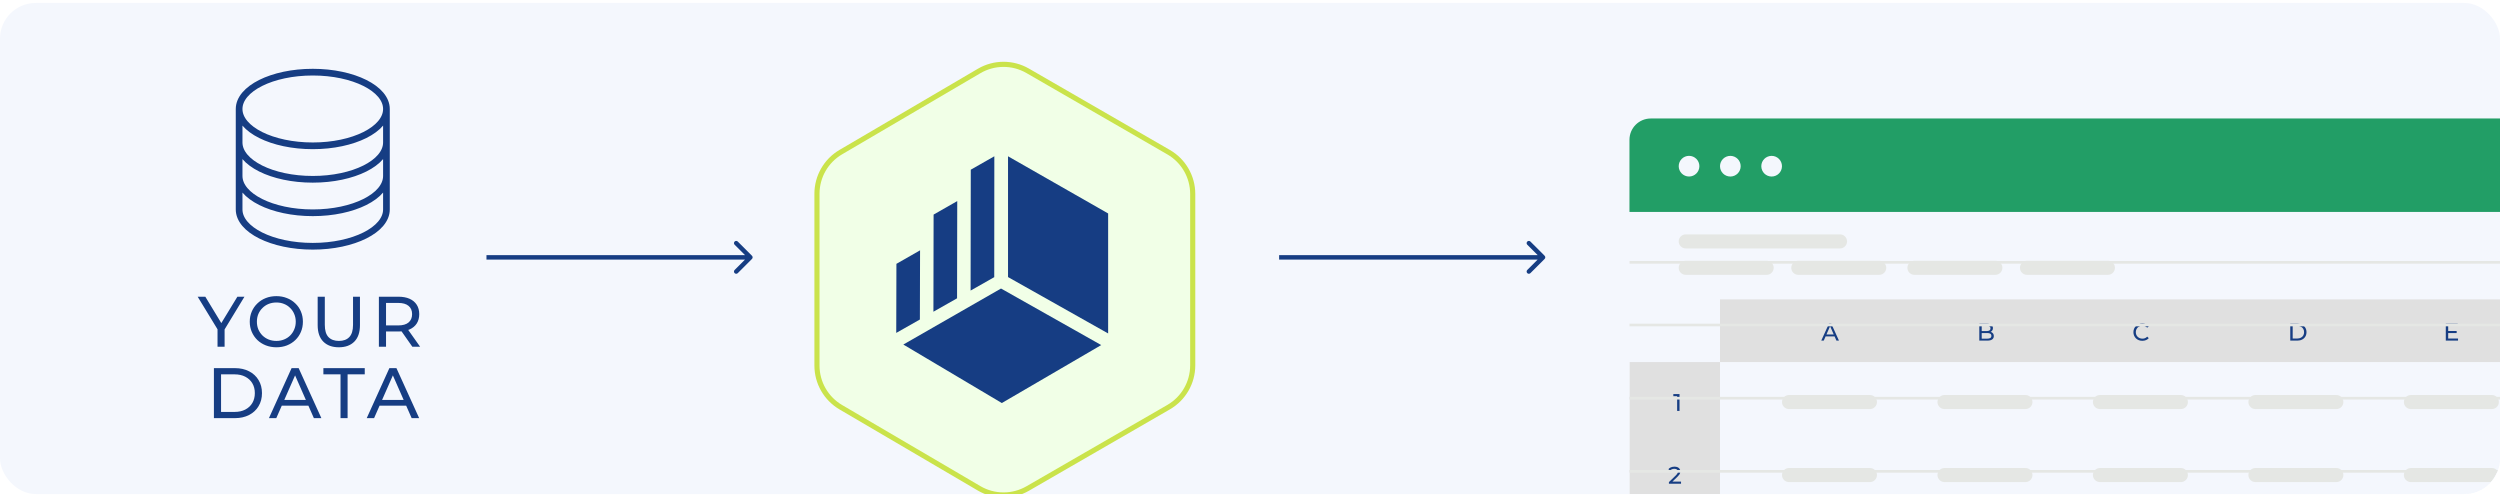 <svg width="560" height="111" viewBox="0 0 560 111" fill="none" xmlns="http://www.w3.org/2000/svg">
<g clip-path="url(#clip0_6213_70891)">
<rect y="0.663" width="560" height="110" rx="8" fill="#F4F7FD"/>
<path d="M86.562 24.413C86.562 28.969 79.174 32.663 70.062 32.663C60.95 32.663 53.562 28.969 53.562 24.413M86.562 24.413C86.562 19.857 79.174 16.163 70.062 16.163C60.95 16.163 53.562 19.857 53.562 24.413M86.562 24.413V46.913C86.562 51.469 79.174 55.163 70.062 55.163C60.95 55.163 53.562 51.469 53.562 46.913V24.413M86.562 24.413V31.913M53.562 24.413V31.913M86.562 31.913V39.413C86.562 43.969 79.174 47.663 70.062 47.663C60.95 47.663 53.562 43.969 53.562 39.413V31.913M86.562 31.913C86.562 36.469 79.174 40.163 70.062 40.163C60.95 40.163 53.562 36.469 53.562 31.913" stroke="#163D83" stroke-width="1.5" stroke-linecap="round" stroke-linejoin="round"/>
<path d="M48.726 77.663V73.375L49.094 74.367L44.278 66.463H45.99L50.038 73.135H49.11L53.174 66.463H54.758L49.958 74.367L50.31 73.375V77.663H48.726ZM61.913 77.791C61.059 77.791 60.265 77.647 59.529 77.359C58.803 77.071 58.174 76.671 57.641 76.159C57.107 75.636 56.691 75.028 56.393 74.335C56.094 73.641 55.945 72.884 55.945 72.063C55.945 71.241 56.094 70.484 56.393 69.791C56.691 69.097 57.107 68.495 57.641 67.983C58.174 67.46 58.803 67.055 59.529 66.767C60.254 66.479 61.049 66.335 61.913 66.335C62.766 66.335 63.55 66.479 64.265 66.767C64.99 67.044 65.619 67.444 66.153 67.967C66.697 68.479 67.113 69.081 67.401 69.775C67.699 70.468 67.849 71.231 67.849 72.063C67.849 72.895 67.699 73.657 67.401 74.351C67.113 75.044 66.697 75.652 66.153 76.175C65.619 76.687 64.99 77.087 64.265 77.375C63.55 77.652 62.766 77.791 61.913 77.791ZM61.913 76.367C62.531 76.367 63.102 76.26 63.625 76.047C64.158 75.833 64.617 75.535 65.001 75.151C65.395 74.756 65.699 74.297 65.913 73.775C66.137 73.252 66.249 72.681 66.249 72.063C66.249 71.444 66.137 70.873 65.913 70.351C65.699 69.828 65.395 69.375 65.001 68.991C64.617 68.596 64.158 68.292 63.625 68.079C63.102 67.865 62.531 67.759 61.913 67.759C61.283 67.759 60.702 67.865 60.169 68.079C59.646 68.292 59.187 68.596 58.793 68.991C58.398 69.375 58.089 69.828 57.865 70.351C57.651 70.873 57.545 71.444 57.545 72.063C57.545 72.681 57.651 73.252 57.865 73.775C58.089 74.297 58.398 74.756 58.793 75.151C59.187 75.535 59.646 75.833 60.169 76.047C60.702 76.26 61.283 76.367 61.913 76.367ZM75.894 77.791C74.422 77.791 73.265 77.369 72.422 76.527C71.58 75.684 71.158 74.452 71.158 72.831V66.463H72.758V72.767C72.758 74.015 73.03 74.927 73.574 75.503C74.129 76.079 74.908 76.367 75.91 76.367C76.924 76.367 77.702 76.079 78.246 75.503C78.801 74.927 79.078 74.015 79.078 72.767V66.463H80.63V72.831C80.63 74.452 80.209 75.684 79.366 76.527C78.534 77.369 77.377 77.791 75.894 77.791ZM84.871 77.663V66.463H89.239C90.22 66.463 91.057 66.617 91.751 66.927C92.444 67.236 92.977 67.684 93.35 68.271C93.724 68.857 93.91 69.556 93.91 70.367C93.91 71.177 93.724 71.876 93.35 72.463C92.977 73.039 92.444 73.481 91.751 73.791C91.057 74.1 90.22 74.255 89.239 74.255H85.751L86.471 73.519V77.663H84.871ZM92.359 77.663L89.51 73.599H91.222L94.103 77.663H92.359ZM86.471 73.679L85.751 72.895H89.191C90.215 72.895 90.988 72.676 91.51 72.239C92.044 71.791 92.311 71.167 92.311 70.367C92.311 69.567 92.044 68.948 91.51 68.511C90.988 68.073 90.215 67.855 89.191 67.855H85.751L86.471 67.055V73.679ZM47.916 93.663V82.463H52.636C53.83 82.463 54.881 82.697 55.788 83.167C56.705 83.636 57.414 84.292 57.916 85.135C58.428 85.977 58.684 86.953 58.684 88.063C58.684 89.172 58.428 90.148 57.916 90.991C57.414 91.833 56.705 92.489 55.788 92.959C54.881 93.428 53.83 93.663 52.636 93.663H47.916ZM49.516 92.271H52.54C53.468 92.271 54.268 92.095 54.94 91.743C55.622 91.391 56.15 90.9 56.524 90.271C56.897 89.631 57.084 88.895 57.084 88.063C57.084 87.22 56.897 86.484 56.524 85.855C56.15 85.225 55.622 84.735 54.94 84.383C54.268 84.031 53.468 83.855 52.54 83.855H49.516V92.271ZM60.242 93.663L65.314 82.463H66.898L71.986 93.663H70.306L65.778 83.359H66.418L61.89 93.663H60.242ZM62.402 90.863L62.834 89.583H69.138L69.602 90.863H62.402ZM76.278 93.663V83.855H72.439V82.463H81.703V83.855H77.862V93.663H76.278ZM82.147 93.663L87.219 82.463H88.803L93.891 93.663H92.211L87.683 83.359H88.323L83.795 93.663H82.147ZM84.307 90.863L84.739 89.583H91.043L91.507 90.863H84.307Z" fill="#163D83"/>
<g filter="url(#filter0_d_6213_70891)">
<path d="M261.766 84.222L230.2 102.446C226.833 104.39 222.681 104.376 219.327 102.409L188.34 84.234C185.032 82.294 183 78.746 183 74.91V36.415C183 32.58 185.032 29.032 188.34 27.091L219.327 8.916C222.681 6.949 226.833 6.935 230.2 8.879L261.766 27.103C265.11 29.034 267.17 32.602 267.17 36.464V74.861C267.17 78.723 265.11 82.291 261.766 84.222Z" fill="#F1FFE7" stroke="#CAE34B" stroke-width="1.148"/>
<path d="M217.454 31.03L222.73 28.026L222.71 55.102L217.414 58.106L217.454 31.03Z" fill="#163D83"/>
<path d="M248.223 67.71L225.797 55.082V28.026L248.223 40.833V67.71Z" fill="#163D83"/>
<path d="M246.674 70.314L224.409 83.298L202.344 70.195L224.228 57.646L246.674 70.314Z" fill="#163D83"/>
<path d="M209.126 41.085L214.422 38.061L214.382 59.84L209.086 62.844L209.126 41.085Z" fill="#163D83"/>
<path d="M200.798 52.116L206.094 49.092L206.053 64.587L200.758 67.591L200.798 52.116Z" fill="#163D83"/>
</g>
<g filter="url(#filter1_d_6213_70891)">
<g filter="url(#filter2_d_6213_70891)">
<path d="M365 36.3H806.598V262.614C806.598 265.249 804.461 267.385 801.826 267.385H369.771C367.136 267.385 365 265.249 365 262.614V36.3Z" fill="#F4F7FD"/>
<path d="M365.039 70.497H385.278V267.385H369.81C367.175 267.385 365.039 265.249 365.039 262.614V70.497Z" fill="#E0E0E0"/>
<rect x="806.594" y="56.457" width="14.039" height="421.315" transform="rotate(90 806.594 56.457)" fill="#E0E0E0"/>
<path d="M399.164 79.448C399.164 78.578 399.87 77.872 400.74 77.872H418.866C419.736 77.872 420.442 78.578 420.442 79.448C420.442 80.319 419.736 81.024 418.866 81.024H400.74C399.87 81.024 399.164 80.319 399.164 79.448Z" fill="#E5E7E4"/>
<path d="M399.164 112.153C399.164 111.283 399.87 110.577 400.74 110.577H418.866C419.736 110.577 420.442 111.283 420.442 112.153C420.442 113.024 419.736 113.729 418.866 113.729H400.74C399.87 113.729 399.164 113.024 399.164 112.153Z" fill="#E5E7E4"/>
<path d="M399.164 95.801C399.164 94.93 399.87 94.225 400.74 94.225H418.866C419.736 94.225 420.442 94.93 420.442 95.801C420.442 96.671 419.736 97.377 418.866 97.377H400.74C399.87 97.377 399.164 96.671 399.164 95.801Z" fill="#E5E7E4"/>
<path d="M538.469 79.448C538.469 78.578 539.174 77.872 540.045 77.872H558.171C559.041 77.872 559.747 78.578 559.747 79.448C559.747 80.319 559.041 81.024 558.171 81.024H540.045C539.174 81.024 538.469 80.319 538.469 79.448Z" fill="#E5E7E4"/>
<path d="M538.469 112.153C538.469 111.283 539.174 110.577 540.045 110.577H558.171C559.041 110.577 559.747 111.283 559.747 112.153C559.747 113.024 559.041 113.729 558.171 113.729H540.045C539.174 113.729 538.469 113.024 538.469 112.153Z" fill="#E5E7E4"/>
<path d="M538.469 95.801C538.469 94.93 539.174 94.225 540.045 94.225H558.171C559.041 94.225 559.747 94.93 559.747 95.801C559.747 96.671 559.041 97.377 558.171 97.377H540.045C539.174 97.377 538.469 96.671 538.469 95.801Z" fill="#E5E7E4"/>
<path d="M468.812 79.448C468.812 78.578 469.518 77.872 470.389 77.872H488.514C489.385 77.872 490.091 78.578 490.091 79.448C490.091 80.319 489.385 81.024 488.514 81.024H470.389C469.518 81.024 468.812 80.319 468.812 79.448Z" fill="#E5E7E4"/>
<path d="M468.812 112.153C468.812 111.283 469.518 110.577 470.389 110.577H488.514C489.385 110.577 490.091 111.283 490.091 112.153C490.091 113.024 489.385 113.729 488.514 113.729H470.389C469.518 113.729 468.812 113.024 468.812 112.153Z" fill="#E5E7E4"/>
<path d="M468.812 95.801C468.812 94.93 469.518 94.225 470.389 94.225H488.514C489.385 94.225 490.091 94.93 490.091 95.801C490.091 96.671 489.385 97.377 488.514 97.377H470.389C469.518 97.377 468.812 96.671 468.812 95.801Z" fill="#E5E7E4"/>
<path d="M433.992 79.448C433.992 78.578 434.698 77.872 435.568 77.872H453.694C454.565 77.872 455.27 78.578 455.27 79.448C455.27 80.319 454.565 81.024 453.694 81.024H435.568C434.698 81.024 433.992 80.319 433.992 79.448Z" fill="#E5E7E4"/>
<path d="M433.992 112.153C433.992 111.283 434.698 110.577 435.568 110.577H453.694C454.565 110.577 455.27 111.283 455.27 112.153C455.27 113.024 454.565 113.729 453.694 113.729H435.568C434.698 113.729 433.992 113.024 433.992 112.153Z" fill="#E5E7E4"/>
<path d="M433.992 95.801C433.992 94.93 434.698 94.225 435.568 94.225H453.694C454.565 94.225 455.27 94.93 455.27 95.801C455.27 96.671 454.565 97.377 453.694 97.377H435.568C434.698 97.377 433.992 96.671 433.992 95.801Z" fill="#E5E7E4"/>
<path d="M503.641 79.448C503.641 78.578 504.346 77.872 505.217 77.872H523.343C524.213 77.872 524.919 78.578 524.919 79.448C524.919 80.319 524.213 81.024 523.343 81.024H505.217C504.346 81.024 503.641 80.319 503.641 79.448Z" fill="#E5E7E4"/>
<path d="M503.641 112.153C503.641 111.283 504.346 110.577 505.217 110.577H523.343C524.213 110.577 524.919 111.283 524.919 112.153C524.919 113.024 524.213 113.729 523.343 113.729H505.217C504.346 113.729 503.641 113.024 503.641 112.153Z" fill="#E5E7E4"/>
<path d="M503.641 95.801C503.641 94.93 504.346 94.225 505.217 94.225H523.343C524.213 94.225 524.919 94.93 524.919 95.801C524.919 96.671 524.213 97.377 523.343 97.377H505.217C504.346 97.377 503.641 96.671 503.641 95.801Z" fill="#E5E7E4"/>
<path d="M407.963 65.688L409.675 61.907H410.21L411.927 65.688H411.36L409.832 62.21H410.048L408.52 65.688H407.963ZM408.692 64.743L408.838 64.311H410.966L411.123 64.743H408.692Z" fill="#163D83"/>
<path d="M479.882 65.731C479.594 65.731 479.328 65.684 479.083 65.59C478.842 65.493 478.631 65.358 478.451 65.185C478.275 65.009 478.136 64.804 478.035 64.57C477.935 64.336 477.884 64.078 477.884 63.797C477.884 63.517 477.935 63.259 478.035 63.025C478.136 62.791 478.277 62.588 478.457 62.415C478.637 62.238 478.847 62.103 479.089 62.01C479.333 61.913 479.6 61.864 479.888 61.864C480.18 61.864 480.448 61.914 480.693 62.015C480.941 62.112 481.152 62.258 481.324 62.453L480.973 62.793C480.829 62.642 480.667 62.53 480.487 62.458C480.307 62.382 480.115 62.345 479.909 62.345C479.697 62.345 479.499 62.381 479.315 62.453C479.135 62.525 478.979 62.625 478.846 62.755C478.712 62.885 478.608 63.039 478.532 63.219C478.46 63.396 478.424 63.589 478.424 63.797C478.424 64.006 478.46 64.201 478.532 64.381C478.608 64.557 478.712 64.71 478.846 64.84C478.979 64.969 479.135 65.07 479.315 65.142C479.499 65.214 479.697 65.25 479.909 65.25C480.115 65.25 480.307 65.214 480.487 65.142C480.667 65.067 480.829 64.951 480.973 64.796L481.324 65.137C481.152 65.331 480.941 65.479 480.693 65.58C480.448 65.68 480.178 65.731 479.882 65.731Z" fill="#163D83"/>
<path d="M548.348 63.538H550.292V63.997H548.348V63.538ZM548.396 65.218H550.6V65.688H547.856V61.907H550.524V62.377H548.396V65.218Z" fill="#163D83"/>
<path d="M443.364 65.688V61.907H445.06C445.495 61.907 445.83 61.995 446.064 62.172C446.298 62.345 446.415 62.582 446.415 62.885C446.415 63.09 446.369 63.263 446.275 63.403C446.185 63.544 446.062 63.652 445.908 63.727C445.753 63.803 445.585 63.841 445.405 63.841L445.503 63.679C445.719 63.679 445.909 63.716 446.075 63.792C446.241 63.868 446.372 63.979 446.469 64.127C446.567 64.271 446.615 64.451 446.615 64.667C446.615 64.991 446.493 65.243 446.248 65.423C446.007 65.599 445.647 65.688 445.168 65.688H443.364ZM443.904 65.25H445.146C445.445 65.25 445.674 65.2 445.832 65.099C445.99 64.998 446.07 64.84 446.07 64.624C446.07 64.404 445.99 64.244 445.832 64.143C445.674 64.042 445.445 63.992 445.146 63.992H443.855V63.554H445.011C445.285 63.554 445.497 63.504 445.648 63.403C445.8 63.302 445.875 63.151 445.875 62.95C445.875 62.748 445.8 62.597 445.648 62.496C445.497 62.395 445.285 62.345 445.011 62.345H443.904V65.25Z" fill="#163D83"/>
<path d="M513.02 65.688V61.907H514.613C515.017 61.907 515.371 61.986 515.677 62.145C515.987 62.303 516.226 62.525 516.396 62.809C516.568 63.093 516.655 63.423 516.655 63.797C516.655 64.172 516.568 64.501 516.396 64.786C516.226 65.07 515.987 65.292 515.677 65.45C515.371 65.608 515.017 65.688 514.613 65.688H513.02ZM513.56 65.218H514.581C514.894 65.218 515.164 65.158 515.391 65.04C515.622 64.921 515.8 64.755 515.926 64.543C516.052 64.327 516.115 64.078 516.115 63.797C516.115 63.513 516.052 63.264 515.926 63.052C515.8 62.84 515.622 62.674 515.391 62.555C515.164 62.436 514.894 62.377 514.581 62.377H513.56V65.218Z" fill="#163D83"/>
<path d="M375.678 81.446V77.882L375.911 78.136H374.825V77.666H376.213V81.446H375.678Z" fill="#163D83"/>
<path d="M373.837 97.745V97.378L375.376 95.893C375.513 95.763 375.614 95.65 375.678 95.552C375.747 95.451 375.792 95.36 375.813 95.277C375.839 95.191 375.851 95.108 375.851 95.028C375.851 94.834 375.783 94.681 375.646 94.569C375.509 94.458 375.309 94.402 375.046 94.402C374.845 94.402 374.663 94.436 374.501 94.505C374.339 94.569 374.199 94.672 374.08 94.812L373.713 94.494C373.857 94.31 374.049 94.17 374.29 94.073C374.535 93.972 374.803 93.921 375.095 93.921C375.358 93.921 375.587 93.965 375.781 94.051C375.975 94.134 376.125 94.254 376.229 94.413C376.337 94.571 376.391 94.758 376.391 94.975C376.391 95.097 376.375 95.218 376.343 95.336C376.31 95.455 376.249 95.581 376.159 95.714C376.069 95.848 375.939 95.997 375.77 96.163L374.398 97.486L374.269 97.275H376.553V97.745H373.837Z" fill="#163D83"/>
<path d="M375.057 114.087C374.791 114.087 374.532 114.046 374.279 113.963C374.031 113.88 373.828 113.769 373.669 113.628L373.918 113.201C374.044 113.32 374.207 113.417 374.409 113.493C374.611 113.569 374.827 113.606 375.057 113.606C375.338 113.606 375.556 113.547 375.711 113.428C375.869 113.306 375.948 113.142 375.948 112.937C375.948 112.739 375.873 112.58 375.721 112.462C375.574 112.339 375.338 112.278 375.014 112.278H374.712V111.9L375.835 110.517L375.91 110.733H373.842V110.263H376.337V110.631L375.219 112.008L374.938 111.84H375.117C375.574 111.84 375.916 111.943 376.143 112.148C376.373 112.354 376.488 112.615 376.488 112.931C376.488 113.144 376.436 113.338 376.332 113.515C376.227 113.691 376.069 113.832 375.856 113.936C375.648 114.037 375.381 114.087 375.057 114.087Z" fill="#163D83"/>
<path d="M365 20.704C365 18.069 367.136 15.933 369.771 15.933L801.826 15.933C804.461 15.933 806.598 18.069 806.598 20.704V36.866L365 36.866V20.704Z" fill="#229E66"/>
<path d="M380.663 26.616C380.663 27.895 379.626 28.932 378.347 28.932C377.068 28.932 376.031 27.895 376.031 26.616C376.031 25.337 377.068 24.3 378.347 24.3C379.626 24.3 380.663 25.337 380.663 26.616Z" fill="#F4F7FD"/>
<path d="M389.913 26.619C389.913 27.898 388.876 28.935 387.597 28.935C386.318 28.935 385.281 27.898 385.281 26.619C385.281 25.34 386.318 24.304 387.597 24.304C388.876 24.304 389.913 25.34 389.913 26.619Z" fill="#F4F7FD"/>
<path d="M399.163 26.619C399.163 27.898 398.126 28.935 396.847 28.935C395.568 28.935 394.531 27.898 394.531 26.619C394.531 25.34 395.568 24.304 396.847 24.304C398.126 24.304 399.163 25.34 399.163 26.619Z" fill="#F4F7FD"/>
<path d="M376.031 49.38C376.031 48.509 376.737 47.804 377.607 47.804H395.733C396.604 47.804 397.309 48.509 397.309 49.38C397.309 50.25 396.604 50.956 395.733 50.956H377.607C376.737 50.956 376.031 50.25 376.031 49.38Z" fill="#E5E7E4"/>
<path d="M376.031 43.466C376.031 42.595 376.737 41.89 377.607 41.89H412.163C413.034 41.89 413.739 42.595 413.739 43.466C413.739 44.336 413.034 45.042 412.163 45.042H377.607C376.737 45.042 376.031 44.336 376.031 43.466Z" fill="#E5E7E4"/>
<path d="M401.242 49.38C401.242 48.509 401.948 47.804 402.818 47.804H420.944C421.815 47.804 422.52 48.509 422.52 49.38C422.52 50.25 421.815 50.956 420.944 50.956H402.818C401.948 50.956 401.242 50.25 401.242 49.38Z" fill="#E5E7E4"/>
<path d="M427.258 49.38C427.258 48.509 427.963 47.804 428.834 47.804H446.96C447.83 47.804 448.536 48.509 448.536 49.38C448.536 50.25 447.83 50.956 446.96 50.956H428.834C427.963 50.956 427.258 50.25 427.258 49.38Z" fill="#E5E7E4"/>
<path d="M452.469 49.38C452.469 48.509 453.174 47.804 454.045 47.804H472.171C473.041 47.804 473.747 48.509 473.747 49.38C473.747 50.25 473.041 50.956 472.171 50.956H454.045C453.174 50.956 452.469 50.25 452.469 49.38Z" fill="#E5E7E4"/>
</g>
<line x1="365" y1="56.159" x2="806.598" y2="56.159" stroke="#E5E7E4" stroke-width="0.596"/>
<line x1="365" y1="86.581" x2="806.598" y2="86.581" stroke="#E5E7E4" stroke-width="0.596"/>
<line x1="365" y1="70.198" x2="806.598" y2="70.198" stroke="#E5E7E4" stroke-width="0.596"/>
<line x1="365" y1="102.963" x2="806.598" y2="102.963" stroke="#E5E7E4" stroke-width="0.596"/>
</g>
<path d="M168.443 57.999C168.639 57.803 168.639 57.487 168.443 57.291L165.261 54.109C165.066 53.914 164.75 53.914 164.554 54.109C164.359 54.305 164.359 54.621 164.554 54.817L167.383 57.645L164.554 60.473C164.359 60.669 164.359 60.985 164.554 61.181C164.75 61.376 165.066 61.376 165.261 61.181L168.443 57.999ZM108.969 57.645V58.145H168.09V57.645V57.145H108.969V57.645Z" fill="#163D83"/>
<path d="M345.998 57.999C346.193 57.803 346.193 57.487 345.998 57.291L342.816 54.109C342.621 53.914 342.304 53.914 342.109 54.109C341.914 54.305 341.914 54.621 342.109 54.817L344.937 57.645L342.109 60.473C341.914 60.669 341.914 60.985 342.109 61.181C342.304 61.376 342.621 61.376 342.816 61.181L345.998 57.999ZM286.523 57.645V58.145H345.645V57.645V57.145H286.523V57.645Z" fill="#163D83"/>
</g>
<defs>
<filter id="filter0_d_6213_70891" x="166.981" y="-1.609" width="116.21" height="128.509" filterUnits="userSpaceOnUse" color-interpolation-filters="sRGB">
<feFlood flood-opacity="0" result="BackgroundImageFix"/>
<feColorMatrix in="SourceAlpha" type="matrix" values="0 0 0 0 0 0 0 0 0 0 0 0 0 0 0 0 0 0 127 0" result="hardAlpha"/>
<feOffset dy="6.982"/>
<feGaussianBlur stdDeviation="7.724"/>
<feComposite in2="hardAlpha" operator="out"/>
<feColorMatrix type="matrix" values="0 0 0 0 0 0 0 0 0 0 0 0 0 0 0 0 0 0 0.1 0"/>
<feBlend mode="normal" in2="BackgroundImageFix" result="effect1_dropShadow_6213_70891"/>
<feBlend mode="normal" in="SourceGraphic" in2="effect1_dropShadow_6213_70891" result="shape"/>
</filter>
<filter id="filter1_d_6213_70891" x="340.7" y="-5.758" width="490.194" height="300.282" filterUnits="userSpaceOnUse" color-interpolation-filters="sRGB">
<feFlood flood-opacity="0" result="BackgroundImageFix"/>
<feColorMatrix in="SourceAlpha" type="matrix" values="0 0 0 0 0 0 0 0 0 0 0 0 0 0 0 0 0 0 127 0" result="hardAlpha"/>
<feOffset dy="2.609"/>
<feGaussianBlur stdDeviation="12.15"/>
<feComposite in2="hardAlpha" operator="out"/>
<feColorMatrix type="matrix" values="0 0 0 0 0.791 0 0 0 0 0.89 0 0 0 0 0.294 0 0 0 0.58 0"/>
<feBlend mode="normal" in2="BackgroundImageFix" result="effect1_dropShadow_6213_70891"/>
<feBlend mode="normal" in="SourceGraphic" in2="effect1_dropShadow_6213_70891" result="shape"/>
</filter>
<filter id="filter2_d_6213_70891" x="347.3" y="6.233" width="476.994" height="286.852" filterUnits="userSpaceOnUse" color-interpolation-filters="sRGB">
<feFlood flood-opacity="0" result="BackgroundImageFix"/>
<feColorMatrix in="SourceAlpha" type="matrix" values="0 0 0 0 0 0 0 0 0 0 0 0 0 0 0 0 0 0 127 0" result="hardAlpha"/>
<feOffset dy="8"/>
<feGaussianBlur stdDeviation="8.85"/>
<feComposite in2="hardAlpha" operator="out"/>
<feColorMatrix type="matrix" values="0 0 0 0 0 0 0 0 0 0 0 0 0 0 0 0 0 0 0.1 0"/>
<feBlend mode="normal" in2="BackgroundImageFix" result="effect1_dropShadow_6213_70891"/>
<feBlend mode="normal" in="SourceGraphic" in2="effect1_dropShadow_6213_70891" result="shape"/>
</filter>
<clipPath id="clip0_6213_70891">
<rect y="0.663" width="560" height="110" rx="8" fill="white"/>
</clipPath>
</defs>
</svg>
